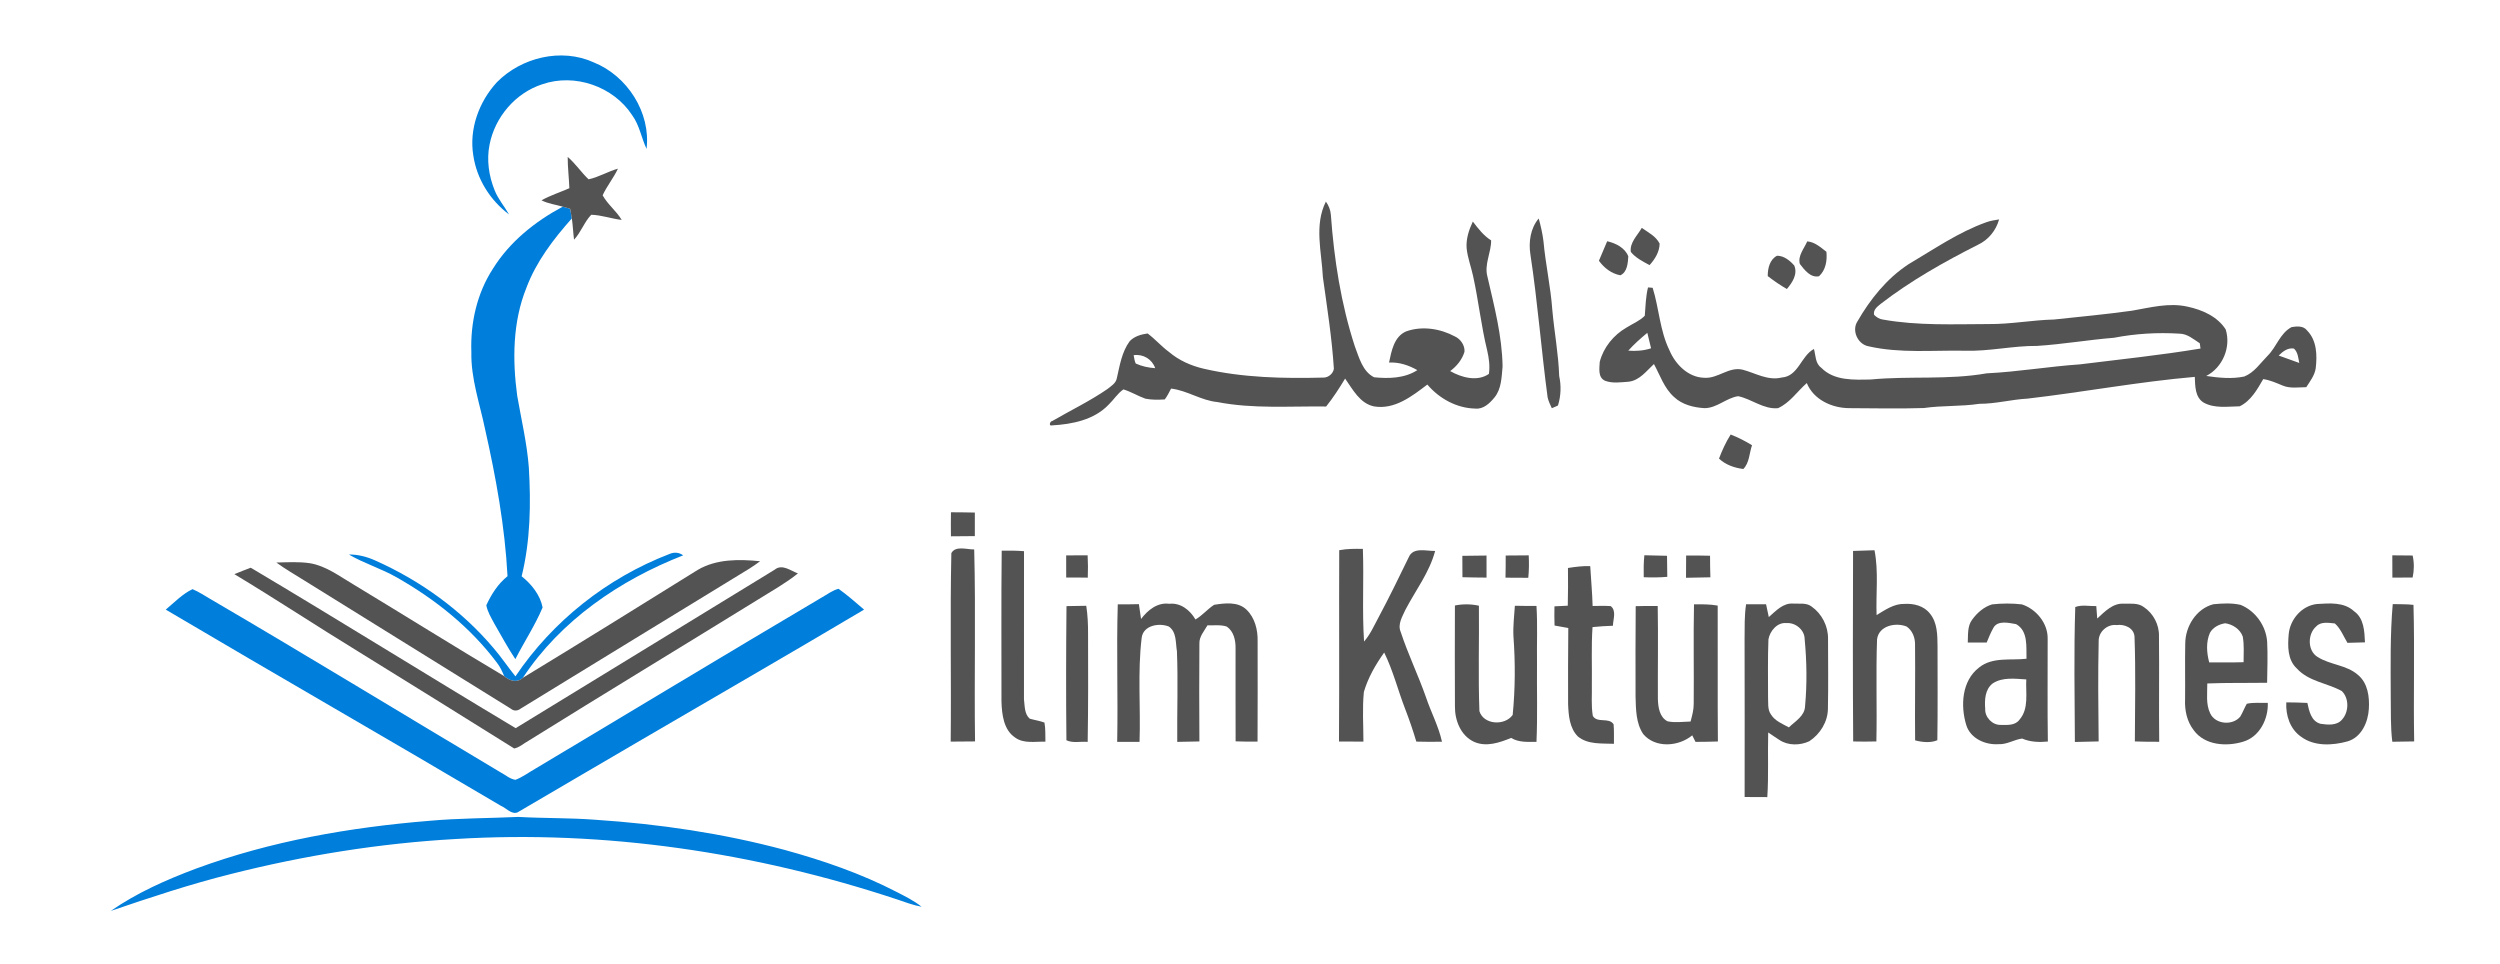 <?xml version="1.0" encoding="UTF-8" ?>
<!DOCTYPE svg PUBLIC "-//W3C//DTD SVG 1.1//EN" "http://www.w3.org/Graphics/SVG/1.1/DTD/svg11.dtd">
<svg width="1037pt" height="400pt" viewBox="0 0 1037 400" version="1.1" xmlns="http://www.w3.org/2000/svg">
<g id="#ffffffff">
</g>
<g id="#007edbff">
<path fill="#007edb" opacity="1.00" d=" M 206.11 34.11 C 216.23 23.83 232.81 19.79 246.16 25.83 C 260.15 31.38 270.02 46.67 268.19 61.76 C 266.03 57.17 265.27 51.94 262.21 47.77 C 254.44 35.84 238.42 30.28 224.94 34.95 C 213.80 38.55 205.30 48.56 203.07 59.98 C 201.79 66.31 202.76 72.95 205.16 78.90 C 206.60 82.56 209.21 85.56 211.15 88.94 C 203.31 83.11 197.74 74.19 196.33 64.49 C 194.52 53.56 198.69 42.16 206.11 34.11 Z" />
<path fill="#007edb" opacity="1.00" d=" M 204.48 111.44 C 211.41 100.28 221.95 91.87 233.42 85.73 C 234.44 86.01 235.46 86.30 236.49 86.59 C 236.73 87.93 236.98 89.26 237.20 90.60 C 229.55 99.19 222.43 108.52 218.35 119.38 C 212.64 133.52 212.53 149.21 214.53 164.12 C 216.24 174.03 218.60 183.85 219.36 193.91 C 220.26 208.99 220.01 224.31 216.38 239.05 C 220.44 242.27 224.12 246.87 225.07 251.98 C 221.95 259.43 217.43 266.22 213.77 273.41 C 210.63 268.71 207.96 263.72 205.13 258.83 C 203.81 256.34 202.25 253.87 201.72 251.06 C 203.80 246.53 206.59 242.15 210.52 239.01 C 209.44 218.46 205.74 198.12 201.22 178.06 C 199.02 167.44 195.28 156.99 195.52 146.00 C 195.09 133.94 197.85 121.62 204.48 111.44 Z" />
<path fill="#007edb" opacity="1.00" d=" M 277.73 229.78 C 279.61 228.95 281.73 229.11 283.38 230.36 C 257.11 240.63 232.58 257.35 216.88 281.15 C 214.46 283.42 211.39 282.40 209.15 280.47 C 208.33 278.53 207.45 276.59 206.14 274.91 C 195.10 260.18 180.42 248.49 164.47 239.45 C 158.12 235.82 151.02 233.72 144.72 230.01 C 148.48 229.97 152.16 230.93 155.58 232.46 C 174.43 240.84 191.62 253.23 204.92 269.06 C 208.07 272.74 210.76 276.79 213.80 280.56 C 229.24 257.59 251.92 239.69 277.73 229.78 Z" />
<path fill="#007edb" opacity="1.00" d=" M 68.75 252.87 C 72.32 249.91 75.64 246.38 79.86 244.38 C 82.53 245.49 84.93 247.14 87.43 248.57 C 127.72 272.14 167.55 296.48 207.65 320.38 C 209.67 321.43 211.51 323.15 213.81 323.47 C 216.73 322.37 219.25 320.45 221.94 318.92 C 261.59 295.26 301.08 271.35 340.82 247.86 C 343.11 246.59 345.25 244.90 347.82 244.22 C 351.52 246.88 354.97 249.89 358.42 252.87 C 327.72 271.10 296.79 288.94 265.95 306.95 C 248.82 316.89 231.78 327.02 214.66 336.98 C 212.16 337.96 209.99 335.16 207.77 334.25 C 161.57 306.90 114.97 280.20 68.75 252.87 Z" />
<path fill="#007edb" opacity="1.00" d=" M 177.93 340.49 C 190.26 339.36 202.65 339.43 215.00 338.86 C 225.66 339.46 236.36 339.22 247.01 340.04 C 273.46 341.80 299.83 345.66 325.45 352.54 C 341.44 356.93 357.23 362.37 371.99 370.01 C 375.52 371.84 379.15 373.60 382.27 376.12 C 378.70 375.48 375.33 374.15 371.91 373.01 C 313.18 353.57 250.85 344.24 189.00 348.02 C 157.53 349.79 126.28 354.82 95.74 362.55 C 78.88 366.77 62.38 372.24 45.95 377.85 C 56.81 370.31 69.00 364.91 81.35 360.29 C 112.32 348.87 145.12 343.18 177.93 340.49 Z" />
</g>
<g id="#535353ff">
<path fill="#535353" opacity="1.00" d=" M 235.48 65.09 C 238.72 67.85 241.06 71.47 244.14 74.38 C 248.37 73.49 252.15 71.12 256.32 69.96 C 254.53 73.82 251.75 77.14 249.97 81.01 C 252.05 84.80 255.67 87.49 257.88 91.22 C 253.63 90.73 249.54 89.21 245.25 89.08 C 242.36 92.05 241.02 96.34 238.11 99.41 C 237.73 96.48 237.63 93.52 237.20 90.60 C 236.98 89.26 236.73 87.93 236.49 86.59 C 235.46 86.30 234.44 86.01 233.42 85.73 C 230.48 84.85 227.36 84.52 224.61 83.09 C 228.29 81.04 232.32 79.76 236.17 78.07 C 236.02 73.74 235.46 69.43 235.48 65.09 Z" />
<path fill="#535353" opacity="1.00" d=" M 548.73 114.95 C 548.24 104.59 545.05 93.40 549.98 83.62 C 551.13 85.23 551.88 87.07 552.04 89.05 C 553.37 107.55 556.24 126.06 562.01 143.74 C 563.77 148.35 565.22 154.14 569.99 156.50 C 576.04 157.09 582.65 156.96 587.91 153.53 C 584.32 151.49 580.34 150.16 576.17 150.39 C 577.18 145.63 578.23 139.63 583.25 137.47 C 589.86 135.09 597.43 136.29 603.54 139.58 C 605.89 140.66 607.68 143.31 607.47 145.93 C 606.48 149.19 604.25 151.92 601.53 153.92 C 606.24 156.61 612.79 158.42 617.59 155.10 C 618.08 151.87 617.62 148.59 616.90 145.43 C 614.39 135.22 613.30 124.72 611.03 114.46 C 610.20 110.61 608.75 106.90 608.36 102.96 C 608.06 99.11 609.31 95.34 610.93 91.90 C 613.14 94.80 615.39 97.74 618.52 99.71 C 618.57 104.78 615.60 109.63 616.98 114.72 C 619.80 127.00 623.08 139.33 623.27 152.01 C 622.85 156.40 622.85 161.29 619.90 164.88 C 617.95 167.26 615.32 169.82 611.98 169.48 C 604.26 169.33 597.00 165.34 592.06 159.51 C 585.70 164.34 578.50 170.01 569.97 168.58 C 564.08 167.38 561.13 161.53 557.95 157.04 C 555.53 161.04 553.00 164.97 550.08 168.62 C 535.03 168.42 519.82 169.67 504.96 166.77 C 498.22 166.13 492.47 161.98 485.77 161.18 C 484.96 162.72 484.20 164.29 483.15 165.68 C 480.46 165.84 477.71 165.91 475.07 165.36 C 471.96 164.26 469.14 162.47 465.98 161.52 C 463.54 163.23 461.96 165.84 459.83 167.88 C 453.82 174.18 444.70 175.99 436.36 176.45 C 434.89 176.89 435.51 174.65 436.52 174.62 C 444.12 170.20 452.09 166.38 459.35 161.38 C 460.87 160.16 462.86 159.01 463.25 156.93 C 464.46 151.64 465.31 146.01 468.60 141.53 C 470.49 139.50 473.37 138.69 476.03 138.32 C 479.18 140.66 481.75 143.69 484.93 146.01 C 489.04 149.52 494.09 151.73 499.32 152.95 C 515.60 156.71 532.41 157.04 549.04 156.62 C 551.02 156.65 553.07 154.87 553.29 152.94 C 552.49 140.21 550.48 127.59 548.73 114.95 M 470.24 147.33 C 470.50 148.49 470.56 149.72 471.11 150.80 C 473.64 151.95 476.40 152.54 479.17 152.72 C 477.89 148.96 474.15 146.77 470.24 147.33 Z" />
<path fill="#535353" opacity="1.00" d=" M 634.81 105.54 C 634.01 100.43 634.81 94.66 638.26 90.63 C 639.11 93.73 639.84 96.87 640.23 100.06 C 641.09 109.61 643.22 118.99 643.90 128.56 C 644.72 137.71 646.45 146.77 646.75 155.96 C 647.64 160.04 647.48 164.21 646.25 168.20 C 645.61 168.48 644.33 169.05 643.69 169.33 C 643.03 167.88 642.32 166.44 641.96 164.89 C 639.32 145.13 637.82 125.26 634.81 105.54 Z" />
<path fill="#535353" opacity="1.00" d=" M 823.94 92.18 C 825.64 91.56 827.44 91.30 829.23 91.01 C 827.95 95.61 824.75 99.55 820.41 101.55 C 806.34 108.67 792.54 116.45 780.04 126.10 C 778.64 127.25 776.94 128.55 777.37 130.60 C 778.38 131.58 779.61 132.40 781.06 132.56 C 795.55 135.14 810.33 134.46 824.98 134.42 C 834.05 134.49 842.99 132.76 852.05 132.53 C 862.81 131.38 873.60 130.38 884.33 128.88 C 891.92 127.58 899.67 125.45 907.37 127.20 C 913.44 128.49 919.76 131.24 923.22 136.65 C 925.52 143.97 921.97 152.45 915.14 155.95 C 920.35 156.71 925.75 157.28 930.95 156.17 C 935.07 154.53 937.59 150.63 940.60 147.58 C 944.32 143.93 945.73 138.19 950.58 135.67 C 952.74 135.32 955.47 135.08 956.95 137.06 C 961.06 141.18 961.20 147.41 960.55 152.82 C 960.10 155.76 958.20 158.16 956.64 160.60 C 953.36 160.64 949.90 161.24 946.80 159.91 C 944.19 158.84 941.60 157.65 938.78 157.26 C 936.32 161.54 933.61 166.35 929.01 168.54 C 924.07 168.60 918.65 169.51 914.14 167.03 C 910.45 164.84 910.56 160.06 910.40 156.33 C 887.15 158.34 864.18 162.66 841.01 165.35 C 834.30 165.70 827.77 167.53 821.03 167.50 C 813.41 168.67 805.66 168.14 798.04 169.25 C 787.68 169.59 777.32 169.34 766.97 169.30 C 759.89 169.26 752.24 165.77 749.46 158.89 C 745.49 162.36 742.45 167.10 737.51 169.31 C 731.53 169.88 726.60 165.49 720.98 164.34 C 716.04 165.06 712.17 169.31 707.02 169.30 C 702.49 169.03 697.74 167.86 694.37 164.65 C 690.29 161.01 688.60 155.66 686.05 151.00 C 682.94 153.87 680.14 157.77 675.61 158.33 C 672.38 158.55 668.89 159.13 665.81 157.95 C 662.74 156.62 663.44 152.80 663.57 150.13 C 665.09 144.12 669.35 138.92 674.70 135.86 C 677.23 134.26 680.11 133.14 682.25 130.99 C 682.56 127.05 682.66 123.08 683.59 119.22 C 684.07 119.26 685.04 119.34 685.52 119.38 C 688.19 127.93 688.50 137.16 692.49 145.30 C 694.94 151.14 700.31 156.59 706.98 156.70 C 712.62 157.12 717.17 151.93 722.90 153.36 C 728.20 154.77 733.30 158.00 739.03 156.60 C 745.99 156.11 747.01 147.65 752.43 144.75 C 753.17 147.43 752.94 150.75 755.46 152.54 C 760.79 158.03 769.01 157.55 776.04 157.41 C 792.00 155.88 808.18 157.67 824.06 154.86 C 837.00 154.24 849.81 152.02 862.74 151.14 C 879.43 149.05 896.17 147.35 912.77 144.57 C 912.69 144.02 912.54 142.93 912.47 142.39 C 909.85 140.71 907.31 138.43 904.03 138.40 C 894.94 137.84 885.78 138.38 876.84 140.11 C 866.21 140.97 855.67 142.80 845.03 143.48 C 834.97 143.39 825.07 145.81 815.00 145.48 C 801.69 145.23 788.15 146.63 775.06 143.64 C 770.63 142.84 767.97 137.15 770.47 133.31 C 775.78 124.09 782.65 115.52 791.62 109.62 C 802.16 103.42 812.33 96.31 823.94 92.18 M 675.41 145.45 C 678.59 145.70 681.81 145.48 684.86 144.47 C 684.38 142.32 683.84 140.19 683.31 138.06 C 680.53 140.36 677.81 142.75 675.41 145.45 M 945.20 147.48 C 948.05 148.50 950.88 149.54 953.73 150.55 C 953.32 148.48 953.18 146.11 951.53 144.59 C 948.97 144.14 946.88 145.81 945.20 147.48 Z" />
<path fill="#535353" opacity="1.00" d=" M 676.46 104.50 C 675.93 100.63 679.23 97.64 681.01 94.53 C 683.69 96.41 686.89 98.00 688.42 101.05 C 688.36 104.47 686.47 107.53 684.22 109.98 C 681.46 108.44 678.49 107.01 676.46 104.50 Z" />
<path fill="#535353" opacity="1.00" d=" M 666.66 100.07 C 670.18 100.84 674.10 102.83 675.42 106.35 C 675.25 109.10 674.99 112.93 672.11 114.19 C 668.42 113.50 665.39 111.14 663.23 108.16 C 664.36 105.46 665.51 102.77 666.66 100.07 Z" />
<path fill="#535353" opacity="1.00" d=" M 749.64 100.13 C 752.81 100.37 755.19 102.61 757.60 104.44 C 757.95 108.09 757.34 111.99 754.53 114.59 C 750.99 115.34 748.47 111.92 746.57 109.47 C 745.65 106.07 748.38 103.09 749.64 100.13 Z" />
<path fill="#535353" opacity="1.00" d=" M 737.12 106.08 C 740.02 106.08 742.42 108.07 744.25 110.13 C 745.78 113.71 743.45 117.24 741.19 119.88 C 738.41 118.29 735.79 116.47 733.26 114.53 C 733.23 111.38 734.07 107.64 737.12 106.08 Z" />
<path fill="#535353" opacity="1.00" d=" M 717.88 180.24 C 720.96 181.44 723.92 182.94 726.74 184.69 C 725.59 187.95 725.69 191.97 723.13 194.54 C 719.43 194.07 715.80 192.82 713.04 190.23 C 714.35 186.77 715.90 183.38 717.88 180.24 Z" />
<path fill="#535353" opacity="1.00" d=" M 394.46 212.49 C 397.76 212.52 401.06 212.52 404.36 212.61 C 404.35 215.86 404.35 219.12 404.36 222.38 C 401.05 222.42 397.75 222.41 394.45 222.46 C 394.40 219.13 394.41 215.81 394.46 212.49 Z" />
<path fill="#535353" opacity="1.00" d=" M 394.62 229.43 C 396.38 226.22 401.07 227.97 404.10 227.91 C 404.79 254.42 404.07 281.00 404.45 307.54 C 401.08 307.60 397.72 307.61 394.35 307.62 C 394.62 281.56 394.05 255.48 394.62 229.43 Z" />
<path fill="#535353" opacity="1.00" d=" M 555.51 228.23 C 558.74 227.59 562.04 227.63 565.32 227.68 C 565.78 240.48 564.97 253.33 565.81 266.11 C 568.45 263.07 570.05 259.36 571.94 255.86 C 576.28 247.75 580.29 239.47 584.32 231.20 C 586.12 226.79 591.64 228.63 595.30 228.53 C 592.93 237.43 587.24 244.80 583.02 252.83 C 581.74 255.71 579.62 258.91 581.02 262.14 C 584.04 271.37 588.32 280.12 591.52 289.29 C 593.59 295.46 596.73 301.26 598.13 307.66 C 594.58 307.72 591.03 307.74 587.49 307.62 C 586.15 303.09 584.62 298.63 582.92 294.23 C 579.89 286.42 577.88 278.21 574.16 270.67 C 570.60 275.66 567.46 281.11 565.73 287.02 C 565.05 293.85 565.55 300.75 565.55 307.61 C 562.17 307.64 558.78 307.62 555.41 307.59 C 555.59 281.14 555.40 254.68 555.51 228.23 Z" />
<path fill="#535353" opacity="1.00" d=" M 415.51 228.41 C 418.59 228.35 421.68 228.39 424.76 228.63 C 424.72 249.11 424.72 269.59 424.74 290.06 C 425.09 292.77 424.88 296.17 427.13 298.11 C 429.15 298.69 431.25 298.99 433.24 299.72 C 433.73 302.33 433.56 305.01 433.64 307.65 C 429.45 307.52 424.69 308.58 421.06 305.93 C 416.26 302.72 415.59 296.30 415.41 291.02 C 415.44 270.15 415.27 249.28 415.51 228.41 Z" />
<path fill="#535353" opacity="1.00" d=" M 768.65 228.53 C 771.60 228.41 774.57 228.34 777.54 228.24 C 779.29 237.08 778.08 246.17 778.41 255.13 C 781.97 253.01 785.63 250.37 789.98 250.50 C 793.83 250.25 798.07 251.32 800.52 254.50 C 803.64 258.23 803.64 263.40 803.69 268.01 C 803.68 281.02 803.81 294.03 803.61 307.04 C 800.90 308.24 797.24 307.88 794.39 307.10 C 794.25 293.77 794.50 280.44 794.36 267.11 C 794.34 264.33 793.20 261.49 790.86 259.88 C 786.28 258.05 779.30 259.55 778.60 265.20 C 778.09 279.31 778.63 293.44 778.32 307.55 C 775.11 307.64 771.90 307.64 768.70 307.56 C 768.51 281.22 768.57 254.87 768.65 228.53 Z" />
<path fill="#535353" opacity="1.00" d=" M 442.25 230.38 C 445.21 230.39 448.18 230.37 451.15 230.34 C 451.31 233.42 451.34 236.52 451.21 239.61 C 448.22 239.55 445.24 239.54 442.26 239.57 C 442.26 236.51 442.25 233.44 442.25 230.38 Z" />
<path fill="#535353" opacity="1.00" d=" M 606.58 230.56 C 609.92 230.49 613.26 230.48 616.61 230.44 C 616.59 233.49 616.60 236.54 616.62 239.59 C 613.28 239.55 609.95 239.54 606.62 239.43 C 606.63 236.47 606.61 233.52 606.58 230.56 Z" />
<path fill="#535353" opacity="1.00" d=" M 624.56 230.43 C 627.74 230.37 630.92 230.37 634.11 230.36 C 634.27 233.46 634.25 236.57 633.93 239.67 C 630.78 239.63 627.63 239.62 624.48 239.62 C 624.55 236.55 624.57 233.49 624.56 230.43 Z" />
<path fill="#535353" opacity="1.00" d=" M 682.08 230.32 C 685.21 230.39 688.35 230.48 691.48 230.54 C 691.51 233.45 691.53 236.36 691.59 239.27 C 688.34 239.55 685.07 239.59 681.82 239.43 C 681.75 236.39 681.77 233.35 682.08 230.32 Z" />
<path fill="#535353" opacity="1.00" d=" M 699.41 230.43 C 702.72 230.44 706.02 230.39 709.33 230.52 C 709.33 233.50 709.37 236.49 709.47 239.47 C 706.10 239.55 702.73 239.62 699.36 239.66 C 699.39 236.58 699.42 233.50 699.41 230.43 Z" />
<path fill="#535353" opacity="1.00" d=" M 992.33 230.35 C 995.14 230.39 997.95 230.42 1000.77 230.43 C 1001.43 233.44 1001.41 236.54 1000.76 239.55 C 997.95 239.54 995.15 239.55 992.36 239.60 C 992.35 236.52 992.34 233.43 992.33 230.35 Z" />
<path fill="#535353" opacity="1.00" d=" M 289.39 236.41 C 297.19 231.81 306.57 231.93 315.30 232.80 C 313.86 233.86 312.40 234.88 310.89 235.84 C 279.22 255.17 247.59 274.57 215.96 293.94 C 214.69 294.93 213.21 295.03 211.94 294.00 C 183.36 276.23 154.74 258.52 126.17 240.75 C 122.30 238.31 118.32 236.05 114.63 233.34 C 119.29 233.23 123.98 232.94 128.60 233.63 C 135.34 234.77 140.85 239.06 146.60 242.43 C 167.49 255.05 188.17 268.02 209.15 280.47 C 211.39 282.40 214.46 283.42 216.88 281.15 C 241.16 266.41 265.27 251.41 289.39 236.41 Z" />
<path fill="#535353" opacity="1.00" d=" M 321.32 236.32 C 324.40 233.76 327.95 236.75 330.98 237.85 C 325.87 241.96 320.12 245.13 314.58 248.60 C 282.82 268.20 250.92 287.54 219.24 307.26 C 217.27 308.33 215.51 310.03 213.29 310.47 C 191.79 297.03 170.26 283.62 148.68 270.30 C 131.42 259.75 114.55 248.59 97.22 238.16 C 99.46 237.21 101.74 236.35 104.02 235.49 C 140.83 257.37 177.15 280.05 213.90 302.04 C 249.71 280.14 285.51 258.22 321.32 236.32 Z" />
<path fill="#535353" opacity="1.00" d=" M 650.39 235.60 C 653.44 235.12 656.52 234.72 659.63 234.83 C 659.94 240.34 660.47 245.83 660.62 251.36 C 663.12 251.34 665.62 251.24 668.12 251.41 C 670.61 253.34 669.10 256.91 669.04 259.56 C 666.21 259.66 663.39 259.82 660.58 260.12 C 660.03 268.07 660.41 276.04 660.30 284.00 C 660.40 288.31 659.97 292.68 660.70 296.95 C 662.51 300.11 667.40 297.40 669.32 300.45 C 669.57 303.13 669.41 305.84 669.46 308.53 C 664.42 308.31 658.65 308.91 654.49 305.48 C 651.01 301.98 650.62 296.64 650.45 291.98 C 650.43 281.49 650.41 270.99 650.53 260.50 C 648.62 260.15 646.72 259.78 644.83 259.47 C 644.72 256.82 644.74 254.16 644.79 251.51 C 646.62 251.41 648.47 251.32 650.31 251.24 C 650.45 246.03 650.45 240.82 650.39 235.60 Z" />
<path fill="#535353" opacity="1.00" d=" M 463.65 250.68 C 466.56 250.69 469.48 250.69 472.41 250.60 C 472.69 252.66 473.02 254.70 473.31 256.76 C 476.07 253.09 480.11 249.78 485.02 250.45 C 489.73 249.94 493.64 253.09 495.88 256.96 C 498.75 255.30 500.85 252.65 503.63 250.87 C 508.05 250.17 513.53 249.47 517.06 252.90 C 520.53 256.25 521.77 261.27 521.66 265.97 C 521.66 279.85 521.72 293.74 521.63 307.63 C 518.59 307.65 515.56 307.62 512.53 307.51 C 512.45 294.66 512.55 281.81 512.51 268.96 C 512.57 265.64 511.78 261.90 508.86 259.90 C 506.29 259.05 503.51 259.48 500.86 259.38 C 499.51 261.77 497.40 264.03 497.51 266.95 C 497.39 280.48 497.45 294.02 497.51 307.55 C 494.44 307.64 491.38 307.71 488.32 307.73 C 488.21 295.20 488.69 282.65 488.19 270.12 C 487.59 266.62 488.13 262.14 484.81 259.87 C 480.79 258.28 474.22 259.36 473.57 264.54 C 471.83 278.86 473.18 293.34 472.68 307.73 C 469.59 307.73 466.50 307.74 463.41 307.73 C 463.78 288.71 463.07 269.69 463.65 250.68 Z" />
<path fill="#535353" opacity="1.00" d=" M 603.50 251.16 C 606.78 250.49 610.17 250.53 613.45 251.25 C 613.60 265.83 613.12 280.42 613.66 294.99 C 615.39 300.66 624.16 301.17 627.46 296.56 C 628.53 285.75 628.57 274.83 627.78 264.00 C 627.55 259.74 628.11 255.51 628.37 251.27 C 631.35 251.33 634.34 251.37 637.33 251.33 C 637.82 259.21 637.43 267.11 637.55 275.00 C 637.44 285.91 637.81 296.83 637.33 307.73 C 633.76 307.72 630.00 308.04 626.83 306.09 C 622.02 308.04 616.52 309.97 611.46 307.72 C 605.94 305.20 603.44 298.82 603.51 293.05 C 603.41 279.08 603.47 265.12 603.50 251.16 Z" />
<path fill="#535353" opacity="1.00" d=" M 702.67 250.68 C 705.95 250.65 709.26 250.61 712.50 251.20 C 712.58 269.99 712.42 288.78 712.58 307.57 C 709.48 307.66 706.39 307.73 703.30 307.73 C 702.84 306.82 702.38 305.92 701.94 305.02 C 696.27 309.72 686.63 310.45 681.60 304.48 C 678.57 299.97 678.58 294.22 678.43 288.99 C 678.42 276.48 678.36 263.96 678.49 251.44 C 681.53 251.35 684.57 251.33 687.62 251.37 C 687.85 264.24 687.62 277.11 687.69 289.98 C 687.79 293.34 688.36 297.49 691.70 299.20 C 694.83 299.85 698.07 299.38 701.25 299.29 C 701.88 296.90 702.56 294.50 702.55 292.01 C 702.68 278.23 702.39 264.46 702.67 250.68 Z" />
<path fill="#535353" opacity="1.00" d=" M 724.28 250.64 C 727.04 250.67 729.80 250.68 732.56 250.64 C 732.94 252.41 733.33 254.18 733.70 255.96 C 736.63 253.41 739.67 249.98 743.95 250.37 C 746.44 250.51 749.35 249.94 751.47 251.61 C 755.72 254.61 758.34 259.73 758.27 264.94 C 758.28 274.63 758.42 284.31 758.22 293.99 C 758.18 299.41 754.96 304.55 750.49 307.47 C 746.63 309.28 741.60 309.34 738.01 306.87 C 736.46 305.89 734.97 304.83 733.45 303.83 C 733.21 312.77 733.66 321.72 733.08 330.64 C 729.94 330.64 726.80 330.64 723.67 330.60 C 723.65 308.73 723.75 286.86 723.65 265.00 C 723.70 260.21 723.55 255.39 724.28 250.64 M 733.55 265.20 C 733.24 273.14 733.39 281.10 733.39 289.05 C 733.54 291.52 733.06 294.29 734.64 296.43 C 736.31 299.10 739.39 300.26 742.03 301.72 C 744.63 299.17 748.61 297.01 748.74 292.93 C 749.60 283.68 749.45 274.32 748.57 265.07 C 748.55 261.24 744.70 258.14 740.99 258.46 C 737.22 258.05 734.13 261.77 733.55 265.20 Z" />
<path fill="#535353" opacity="1.00" d=" M 818.06 257.02 C 820.12 254.20 822.91 251.73 826.30 250.70 C 830.40 250.25 834.59 250.21 838.70 250.70 C 844.64 252.66 849.50 258.54 849.37 264.96 C 849.41 279.17 849.23 293.38 849.45 307.59 C 845.81 307.94 842.16 307.81 838.78 306.35 C 835.47 306.77 832.49 308.86 829.06 308.68 C 823.55 309.09 817.30 306.34 815.60 300.73 C 813.16 292.71 813.75 282.36 820.93 276.88 C 826.51 272.39 834.00 274.01 840.59 273.25 C 840.43 268.33 841.37 261.76 836.28 258.89 C 833.23 258.36 828.46 257.14 826.76 260.62 C 825.70 262.50 824.90 264.51 824.08 266.51 C 821.46 266.54 818.84 266.54 816.23 266.52 C 816.40 263.32 816.01 259.73 818.06 257.02 M 826.55 283.50 C 823.36 285.98 823.18 290.33 823.46 294.02 C 823.27 297.50 826.44 300.83 829.95 300.69 C 832.63 300.74 835.95 300.98 837.71 298.49 C 841.69 293.89 840.20 287.37 840.50 281.82 C 835.84 281.56 830.67 280.77 826.55 283.50 Z" />
<path fill="#535353" opacity="1.00" d=" M 869.93 256.56 C 873.03 253.74 876.37 250.12 880.94 250.40 C 883.71 250.46 886.86 250.01 889.23 251.79 C 893.20 254.42 895.71 259.18 895.54 263.96 C 895.71 278.54 895.46 293.11 895.64 307.69 C 892.27 307.71 888.90 307.67 885.54 307.55 C 885.59 293.03 885.93 278.49 885.39 263.99 C 885.09 260.39 881.16 258.81 877.99 259.28 C 874.14 258.78 870.42 262.08 870.53 265.96 C 870.21 279.81 870.38 293.68 870.52 307.54 C 867.23 307.64 863.94 307.71 860.66 307.77 C 860.56 289.12 860.22 270.43 860.82 251.79 C 863.58 250.76 866.65 251.48 869.54 251.41 C 869.66 253.12 869.80 254.84 869.93 256.56 Z" />
<path fill="#535353" opacity="1.00" d=" M 906.44 266.98 C 906.44 259.88 911.00 252.47 918.11 250.64 C 921.84 250.27 925.72 250.06 929.41 250.90 C 935.53 253.40 939.91 259.52 940.41 266.11 C 940.71 271.80 940.48 277.51 940.40 283.21 C 932.13 283.34 923.85 283.17 915.58 283.50 C 915.62 287.62 914.92 292.02 916.78 295.88 C 918.91 300.51 926.10 301.09 929.26 297.25 C 930.30 295.55 930.97 293.65 931.97 291.92 C 934.81 291.27 937.78 291.66 940.68 291.54 C 940.94 298.26 937.26 305.64 930.48 307.65 C 923.58 309.76 914.56 309.21 909.97 302.91 C 907.11 299.24 906.15 294.55 906.37 289.99 C 906.46 282.32 906.28 274.65 906.44 266.98 M 916.67 262.51 C 914.99 266.38 915.32 270.78 916.38 274.77 C 921.13 274.76 925.88 274.83 930.64 274.68 C 930.64 271.14 930.92 267.56 930.30 264.06 C 929.23 260.99 926.13 258.97 923.01 258.53 C 920.50 258.92 917.92 260.21 916.67 262.51 Z" />
<path fill="#535353" opacity="1.00" d=" M 949.36 262.98 C 949.95 256.86 954.83 251.22 961.07 250.54 C 966.30 250.24 972.31 249.66 976.47 253.55 C 980.61 256.47 980.77 261.87 980.99 266.45 C 978.56 266.53 976.13 266.58 973.72 266.65 C 972.07 263.92 970.92 260.78 968.50 258.61 C 965.93 258.37 962.75 257.72 960.78 259.83 C 957.14 262.93 957.07 269.96 961.37 272.53 C 966.56 275.82 973.35 275.79 978.07 279.94 C 982.17 283.30 982.91 289.05 982.60 294.03 C 982.28 299.58 979.53 305.83 973.78 307.52 C 967.51 309.26 959.98 309.67 954.49 305.60 C 949.89 302.41 948.08 296.73 948.35 291.34 C 951.26 291.37 954.18 291.41 957.10 291.57 C 957.81 294.93 958.70 299.21 962.56 300.23 C 965.52 300.67 969.32 301.06 971.48 298.48 C 974.35 295.35 974.49 289.60 971.35 286.63 C 965.26 283.30 957.59 282.67 952.72 277.28 C 948.78 273.65 948.93 267.88 949.36 262.98 Z" />
<path fill="#535353" opacity="1.00" d=" M 992.51 250.58 C 995.37 250.68 998.25 250.55 1001.11 250.90 C 1001.64 269.76 1001.05 288.66 1001.40 307.54 C 998.37 307.60 995.34 307.66 992.33 307.68 C 991.55 301.48 991.79 295.22 991.68 289.00 C 991.64 276.19 991.40 263.36 992.51 250.58 Z" />
<path fill="#535353" opacity="1.00" d=" M 442.38 251.42 C 445.11 251.35 447.84 251.31 450.58 251.28 C 451.18 255.16 451.35 259.09 451.33 263.01 C 451.38 277.92 451.42 292.83 451.17 307.74 C 448.27 307.46 445.01 308.35 442.35 307.06 C 442.16 288.52 442.20 269.96 442.38 251.42 Z" />
</g>
</svg>
